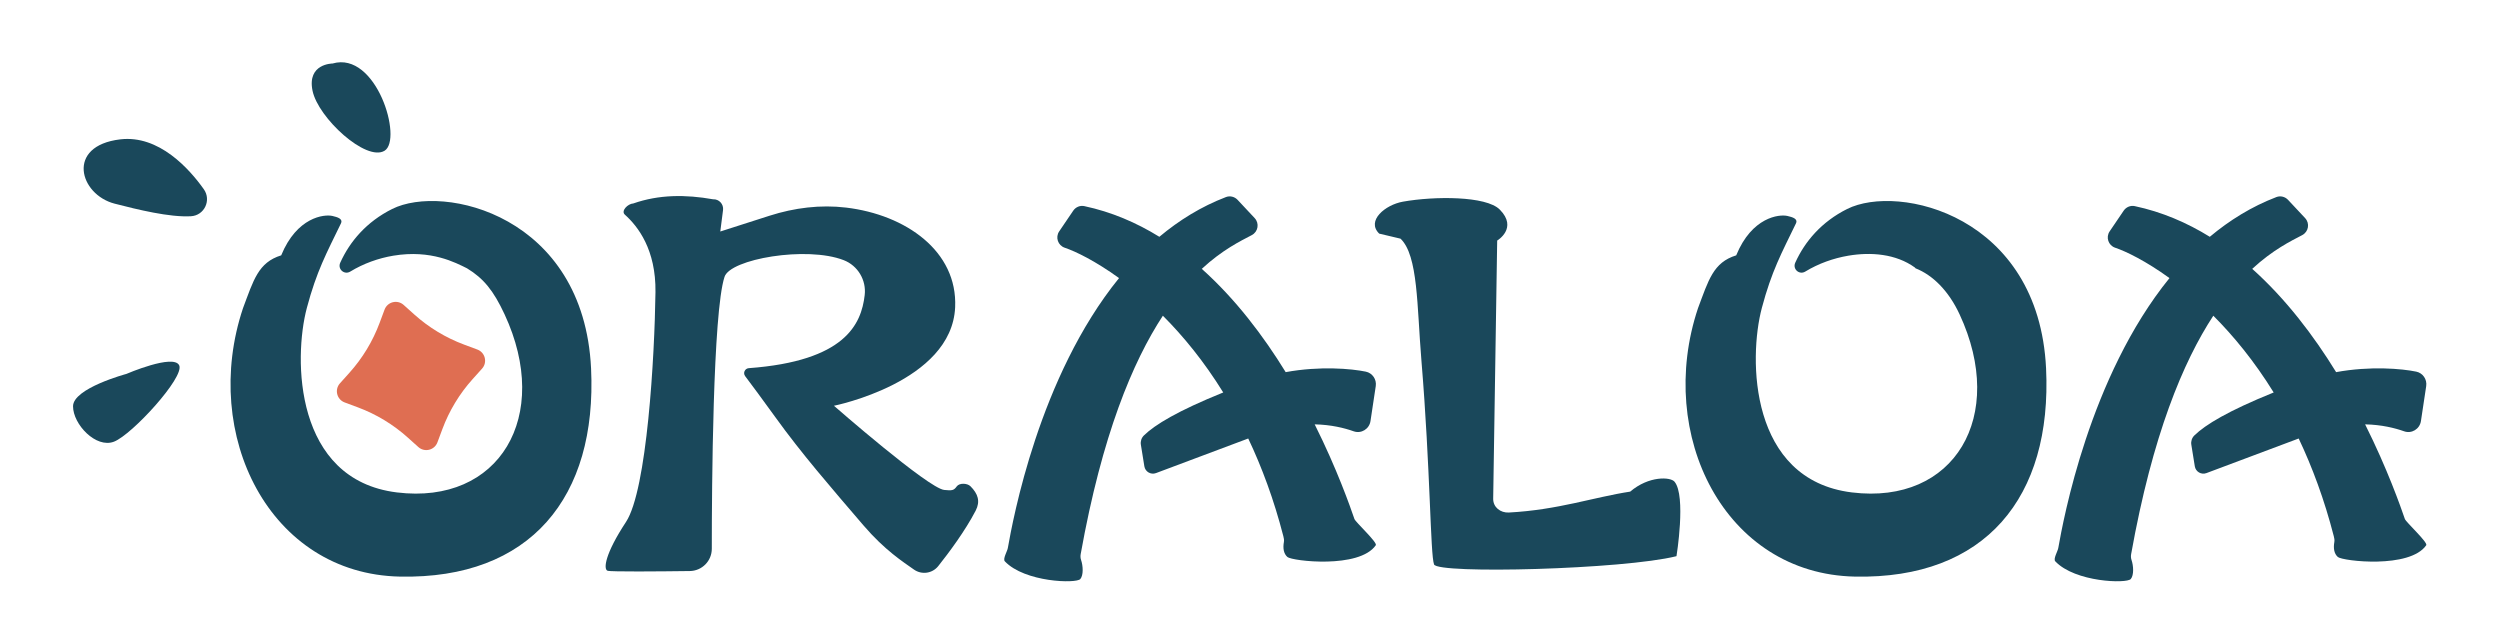 <svg version="1.1" id="svg2" xml:space="preserve" width="1331.011" height="342.528" viewBox="0 0 1331.011 342.528" xmlns="http://www.w3.org/2000/svg"><defs id="defs6"><clipPath clipPathUnits="userSpaceOnUse" id="clipPath18"><path d="M 0,256.896 H 998.258 V 0 H 0 Z" id="path16"></path></clipPath></defs><g id="g10" transform="matrix(1.333,0,0,-1.333,0,342.528)"><g id="g12"><g id="g14" clip-path="url(#clipPath18)"><g id="g20" transform="translate(382.118,62.681)"><path d="m 0,0 c -1.137,-1.589 -1.821,-1.738 -5.001,-1.404 -6.388,0.673 -44.043,33.621 -44.043,33.621 0,0 47.069,9.414 48.414,39.337 1.009,22.442 -19.732,36.941 -43.498,39.809 -10.293,1.242 -20.736,-0.074 -30.609,-3.238 l -19.695,-6.313 1.098,8.567 c 0.303,2.367 -1.611,4.431 -3.994,4.306 -10.929,1.936 -21.608,1.919 -31.827,-1.662 -2.239,-0.118 -5.062,-2.989 -3.391,-4.483 5.25,-4.697 12.449,-13.956 12.226,-30.935 -0.337,-25.552 -3.362,-79.009 -11.768,-91.785 -8.405,-12.776 -9.077,-18.818 -7.396,-19.491 1.172,-0.469 20.989,-0.283 32.873,-0.128 4.881,0.063 8.793,4.024 8.792,8.906 -0.004,23.956 0.416,94.322 5.068,108.55 2.185,7.172 32.835,12.474 47.639,6.706 5.605,-2.184 9.049,-7.938 8.361,-13.914 -1.348,-11.695 -7.814,-26.375 -46.298,-29.217 -1.57,-0.116 -2.401,-1.918 -1.456,-3.178 2.611,-3.479 7.187,-9.623 11.926,-16.208 10.647,-14.793 22.246,-28.129 35.302,-43.37 8.561,-9.994 15.951,-14.668 20.178,-17.668 3.1,-2.201 7.363,-1.599 9.728,1.378 4.19,5.274 10.722,14.009 14.936,22.125 1.948,3.75 0.917,6.763 -2.071,9.751 C 4.215,1.341 1.052,1.471 0,0" style="fill:#1a485b;fill-opacity:1;fill-rule:nonzero;stroke:none" id="path22"></path></g><g id="g24" transform="translate(547.376,88.773)"><path d="m 0,0 2.106,13.99 c 0.403,2.678 -1.343,5.224 -3.996,5.767 -5.77,1.18 -18.268,2.311 -31.982,-0.202 -8.908,14.48 -20.033,29.194 -33.51,41.251 8.239,7.616 15.426,11.098 19.971,13.478 2.539,1.329 3.114,4.694 1.156,6.786 l -6.823,7.295 c -1.187,1.269 -3.03,1.733 -4.653,1.112 -9.913,-3.798 -18.728,-9.281 -26.597,-15.869 -9.13,5.649 -19.112,9.942 -29.976,12.253 -1.7,0.361 -3.448,-0.384 -4.423,-1.822 l -5.606,-8.268 c -1.608,-2.371 -0.516,-5.606 2.198,-6.524 4.363,-1.475 12.259,-5.289 21.702,-12.132 -31.98,-39.399 -42.425,-96.603 -44.427,-107.865 -0.231,-1.299 -2.088,-4.31 -1.179,-5.267 7.95,-8.375 28.569,-8.956 30.149,-7.06 1.304,1.565 1.096,5.296 0.285,7.642 -0.258,0.745 -0.281,1.543 -0.141,2.319 8.531,47.558 20.772,76.798 32.821,95.205 8.083,-8.092 16.405,-18.198 24.108,-30.654 -18.271,-7.39 -27.255,-12.867 -31.672,-17.159 -0.991,-0.963 -1.441,-2.339 -1.221,-3.704 l 1.389,-8.629 c 0.35,-2.173 2.589,-3.486 4.649,-2.71 6.469,2.436 20.248,7.618 36.843,13.817 5.434,-11.442 10.253,-24.382 14.021,-39.018 0.196,-0.763 0.359,-1.537 0.221,-2.313 -0.437,-2.443 -0.128,-4.655 1.404,-5.999 1.856,-1.627 28.751,-4.803 35.302,4.707 0.749,1.087 -8.106,9.225 -8.536,10.473 -1.756,5.089 -6.948,19.956 -15.876,37.8 6.586,-0.138 11.911,-1.469 15.582,-2.777 C -3.701,-5.149 -0.476,-3.16 0,0" style="fill:#1a485b;fill-opacity:1;fill-rule:nonzero;stroke:none" id="path26"></path></g><g id="g28" transform="translate(944.633,87.473)"><path d="m 0,0 c 6.586,-0.138 11.911,-1.468 15.581,-2.776 3.011,-1.073 6.236,0.916 6.712,4.076 l 2.106,13.991 c 0.403,2.677 -1.344,5.223 -3.996,5.766 -5.77,1.181 -18.268,2.311 -31.982,-0.201 -8.908,14.48 -20.033,29.194 -33.51,41.25 8.239,7.616 15.426,11.099 19.971,13.478 2.539,1.329 3.114,4.694 1.156,6.787 l -6.823,7.294 c -1.188,1.269 -3.03,1.734 -4.653,1.112 -9.913,-3.798 -18.728,-9.281 -26.597,-15.869 -9.13,5.65 -19.112,9.942 -29.977,12.253 -1.699,0.362 -3.447,-0.384 -4.422,-1.822 l -5.606,-8.267 c -1.608,-2.372 -0.516,-5.607 2.198,-6.525 4.363,-1.475 12.259,-5.289 21.702,-12.132 -31.98,-39.399 -42.425,-96.603 -44.427,-107.864 -0.231,-1.3 -2.088,-4.311 -1.18,-5.268 7.951,-8.375 28.57,-8.956 30.15,-7.06 1.304,1.565 1.096,5.297 0.285,7.643 -0.258,0.744 -0.281,1.543 -0.141,2.319 8.531,47.558 20.771,76.797 32.821,95.205 8.083,-8.093 16.405,-18.199 24.108,-30.655 -18.271,-7.39 -27.255,-12.867 -31.672,-17.158 -0.991,-0.964 -1.441,-2.34 -1.221,-3.705 l 1.389,-8.628 c 0.35,-2.174 2.589,-3.487 4.649,-2.711 6.469,2.436 20.248,7.618 36.843,13.817 5.434,-11.441 10.253,-24.382 14.02,-39.017 0.197,-0.764 0.36,-1.537 0.222,-2.313 -0.437,-2.444 -0.128,-4.656 1.404,-6 1.856,-1.627 28.751,-4.803 35.302,4.707 0.749,1.087 -8.106,9.225 -8.537,10.473 C 14.12,-32.711 8.928,-17.844 0,0" style="fill:#1a485b;fill-opacity:1;fill-rule:nonzero;stroke:none" id="path30"></path></g><g id="g32" transform="translate(651.102,60.605)"><path d="m 0,0 c -14.509,-2.208 -28.832,-7.316 -48.47,-8.349 -3.331,-0.175 -6.25,2.092 -6.25,5.427 l 1.599,103.199 c 0,0 8.405,4.957 1.009,12.393 -5.427,5.456 -26.06,5.384 -38.654,3.14 -7.069,-1.259 -14.739,-7.63 -9.48,-12.762 0.069,-0.067 8.447,-1.95 8.517,-2.017 7.061,-6.728 6.541,-26.94 8.349,-48.707 3.587,-43.168 3.551,-77.516 5.044,-81.411 1.492,-3.895 75.646,-2.006 96.828,3.305 0,0 3.922,24.082 -0.785,29.748 C 16.105,5.894 7.509,6.388 0,0" style="fill:#1a485b;fill-opacity:1;fill-rule:nonzero;stroke:none" id="path34"></path></g><g id="g36" transform="translate(737.754,173.492)"><path d="m 0,0 c -10.206,-5.105 -16.887,-12.947 -20.727,-21.458 -1.15,-2.548 1.617,-4.997 4.004,-3.541 5.265,3.21 11.242,5.338 17.224,6.351 8.952,1.517 18.973,0.752 26.538,-4.716 0.132,-0.095 0.222,-0.21 0.287,-0.333 6.85,-2.701 13.19,-8.938 17.577,-18.366 18.947,-40.712 -2.005,-76.2 -43.022,-71.141 -41.017,5.061 -41.305,53.533 -35.948,73.688 3.91,14.706 7.846,21.829 13.61,33.737 0.912,1.883 -1.369,2.522 -3.381,2.992 -3.297,0.769 -14.217,-0.445 -20.466,-15.73 -9.194,-2.835 -11.041,-9.895 -15.262,-21.103 -16.925,-50.602 10.604,-106.147 62.664,-107.208 52.061,-1.061 78.838,31.618 76.354,83.178 C 76.505,-2.506 20.482,10.244 0,0" style="fill:#1a485b;fill-opacity:1;fill-rule:nonzero;stroke:none" id="path38"></path></g><g id="g40" transform="translate(156.62,173.492)"><path d="m 0,0 c -10.206,-5.105 -16.887,-12.947 -20.727,-21.458 -1.15,-2.548 1.617,-4.997 4.004,-3.541 5.265,3.21 11.24,5.354 17.224,6.351 15.113,2.519 24.949,-2.857 29.402,-5.045 6.64,-4.035 10.613,-8.942 15,-18.37 18.947,-40.712 -2.005,-76.2 -43.022,-71.141 -41.017,5.061 -41.305,53.533 -35.947,73.688 3.909,14.706 7.845,21.829 13.609,33.737 0.912,1.883 -1.369,2.522 -3.381,2.992 -3.297,0.769 -14.217,-0.445 -20.466,-15.73 -9.194,-2.835 -11.041,-9.895 -15.262,-21.103 -16.925,-50.602 10.604,-106.147 62.664,-107.208 52.061,-1.061 78.838,31.618 76.354,83.178 C 76.505,-2.506 20.482,10.244 0,0" style="fill:#1a485b;fill-opacity:1;fill-rule:nonzero;stroke:none" id="path42"></path></g><g id="g44" transform="translate(153.594,196.752)"><path d="m 0,0 c 7.352,4.475 -3.196,39.955 -20.776,34.84 0,0 -10.229,0 -7.991,-10.867 C -26.53,13.105 -7.352,-4.475 0,0" style="fill:#1a485b;fill-opacity:1;fill-rule:nonzero;stroke:none" id="path46"></path></g><g id="g48" transform="translate(48.015,201.298)"><path d="m 0,0 c -21.802,-2.587 -16.336,-22.04 -2.217,-25.682 9.072,-2.34 21.986,-5.519 30.483,-5.022 5.357,0.313 8.226,6.415 5.121,10.79 C 27.676,-11.866 15.524,1.842 0,0" style="fill:#1a485b;fill-opacity:1;fill-rule:nonzero;stroke:none" id="path50"></path></g><g id="g52" transform="translate(50.452,107.607)"><path d="m 0,0 c 0,0 -21.283,-5.712 -21.283,-12.918 0,-7.206 9.146,-16.906 16.352,-14.135 7.205,2.772 28.269,25.775 26.052,30.487 C 18.903,8.145 0,0 0,0" style="fill:#1a485b;fill-opacity:1;fill-rule:nonzero;stroke:none" id="path54"></path></g><g id="g56" transform="translate(137.645,96.233)"><path d="m 0,0 5.296,-1.974 c 7.346,-2.738 14.111,-6.833 19.944,-12.072 l 4.204,-3.776 c 2.491,-2.237 6.452,-1.263 7.621,1.873 l 1.975,5.296 c 2.738,7.346 6.833,14.112 12.071,19.944 l 3.777,4.205 c 2.237,2.49 1.263,6.452 -1.874,7.621 l -5.296,1.974 c -7.346,2.738 -14.111,6.833 -19.944,12.072 l -4.204,3.776 c -2.491,2.237 -6.452,1.263 -7.621,-1.874 L 13.975,31.77 C 11.236,24.424 7.141,17.658 1.903,11.826 L -1.874,7.621 C -4.111,5.13 -3.137,1.169 0,0" style="fill:#df6e52;fill-opacity:1;fill-rule:nonzero;stroke:none" id="path58"></path></g></g></g></g></svg>